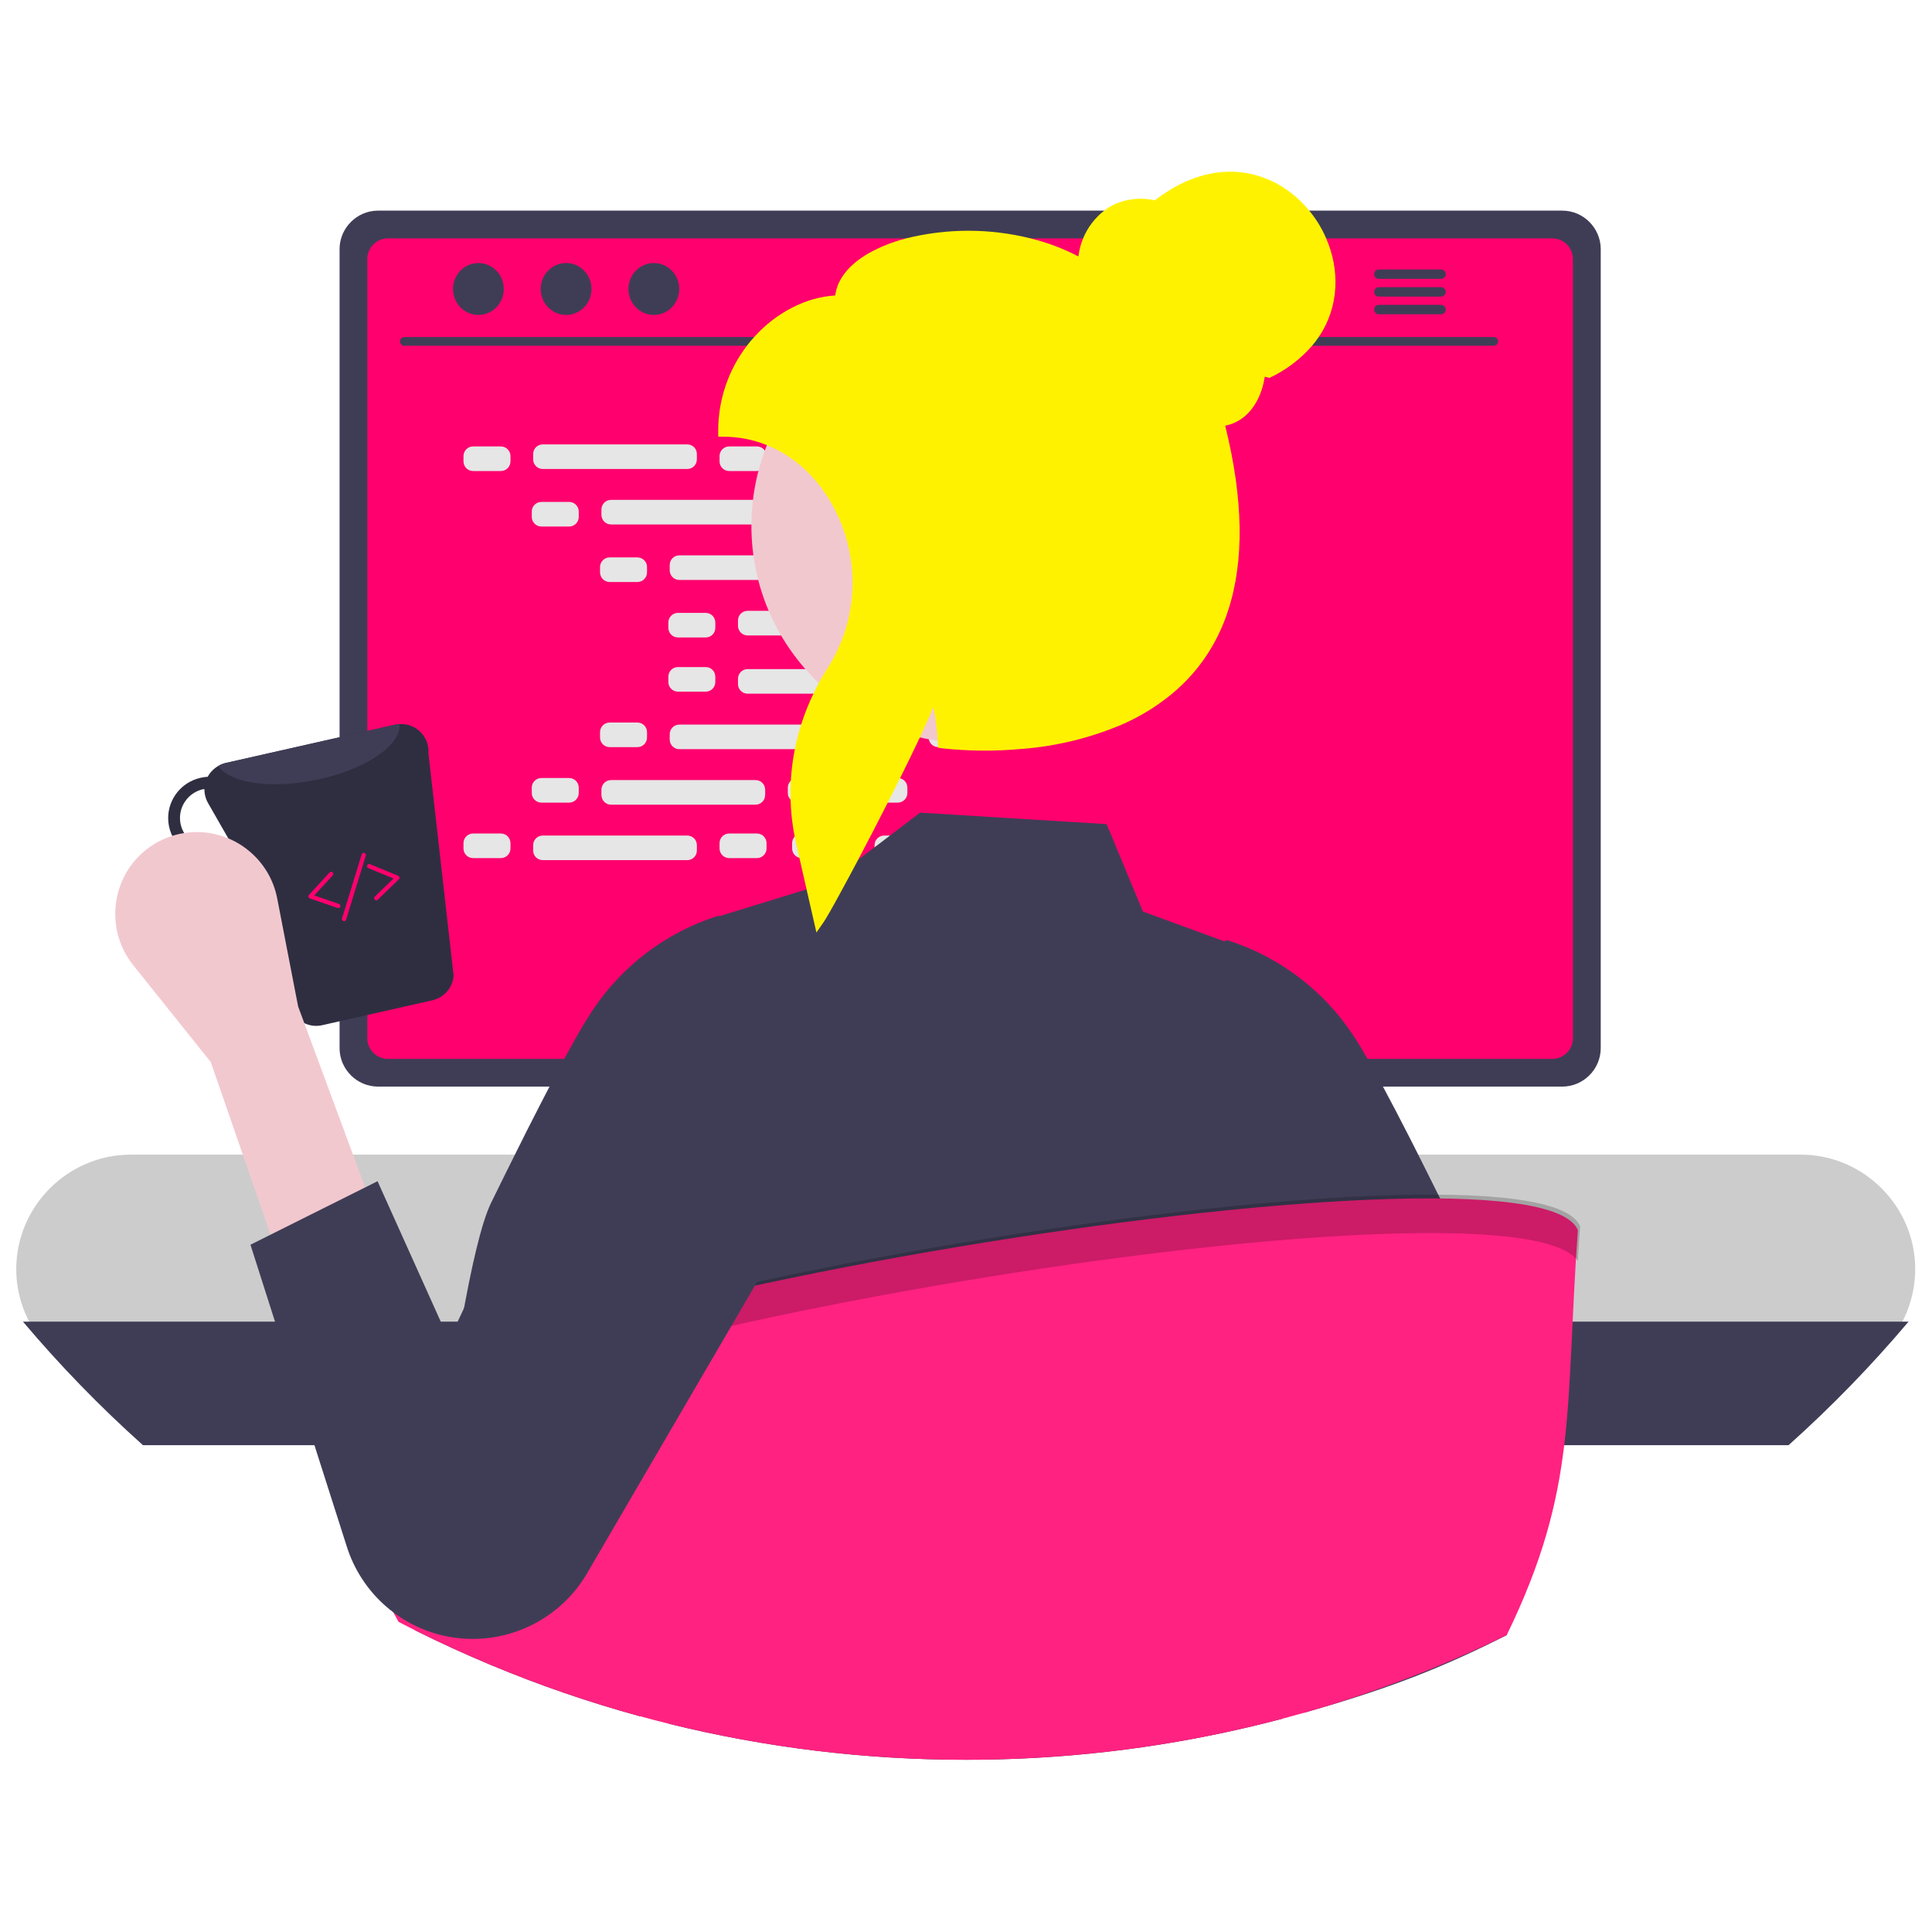 <?xml version="1.0" encoding="UTF-8"?>
<svg xmlns="http://www.w3.org/2000/svg" xmlns:xlink="http://www.w3.org/1999/xlink" width="400px" height="400px" viewBox="0 0 400 400" version="1.1">
<g id="surface1">
<path style=" stroke:none;fill-rule:nonzero;fill:rgb(80%,80%,80%);fill-opacity:1;" d="M 372.828 239.055 L 27.062 239.055 C 14.062 239.055 3.363 249.75 3.363 262.754 C 3.363 275.754 14.062 286.449 27.062 286.449 L 372.828 286.449 C 379.633 286.453 386.117 283.516 390.605 278.402 C 391.609 277.258 392.504 276.02 393.273 274.707 C 393.871 273.699 394.387 272.648 394.82 271.562 C 395.945 268.758 396.523 265.762 396.523 262.738 C 396.523 249.746 385.836 239.055 372.84 239.055 C 372.836 239.055 372.832 239.055 372.828 239.055 Z M 372.828 239.055 "/>
<path style=" stroke:none;fill-rule:nonzero;fill:rgb(24.706%,23.922%,33.725%);fill-opacity:1;" d="M 395.148 273.629 C 387.469 282.727 379.168 291.273 370.301 299.211 L 29.598 299.211 C 20.73 291.273 12.426 282.727 4.75 273.629 Z M 395.148 273.629 "/>
<path style=" stroke:none;fill-rule:nonzero;fill:rgb(18.431%,18.039%,25.49%);fill-opacity:1;" d="M 228.473 185.031 L 171.109 185.031 C 170.797 185.027 170.492 185.074 170.199 185.172 C 168.922 185.566 168.047 186.754 168.051 188.09 L 168.051 278.711 L 231.539 278.711 L 231.539 188.09 C 231.535 186.41 230.156 185.031 228.477 185.031 C 228.477 185.031 228.473 185.031 228.473 185.031 Z M 206.762 229.742 C 206.762 231.211 206.277 232.641 205.383 233.805 C 204.105 235.5 202.102 236.496 199.98 236.496 C 196.27 236.496 193.219 233.449 193.207 229.742 L 193.207 219.227 C 193.242 215.531 196.289 212.512 199.984 212.512 C 203.68 212.512 206.727 215.531 206.762 219.227 Z M 206.762 229.742 "/>
<path style=" stroke:none;fill-rule:nonzero;fill:rgb(24.706%,23.922%,33.725%);fill-opacity:1;" d="M 167.855 275.812 L 167.855 284.551 C 167.855 285.488 168.625 286.262 169.562 286.266 L 230.027 286.266 C 230.965 286.258 231.73 285.488 231.734 284.551 L 231.734 275.812 Z M 167.855 275.812 "/>
<path style=" stroke:none;fill-rule:nonzero;fill:rgb(24.706%,23.922%,33.725%);fill-opacity:1;" d="M 323.461 43.609 L 78.258 43.609 C 73.902 43.613 70.316 47.195 70.305 51.555 L 70.305 217.016 C 70.309 221.379 73.898 224.965 78.258 224.969 L 323.461 224.969 C 327.82 224.965 331.41 221.379 331.414 217.016 L 331.414 51.555 C 331.402 47.195 327.816 43.613 323.461 43.609 Z M 323.461 43.609 "/>
<path style=" stroke:none;fill-rule:nonzero;fill:rgb(100%,0%,43.137%);fill-opacity:1;" d="M 321.41 49.352 L 80.301 49.352 C 77.965 49.359 76.051 51.277 76.047 53.613 L 76.047 214.977 C 76.051 217.305 77.969 219.223 80.301 219.227 L 321.41 219.227 C 323.738 219.223 325.656 217.305 325.66 214.977 L 325.66 53.613 C 325.66 51.277 323.742 49.359 321.41 49.352 Z M 321.41 49.352 "/>
<path style=" stroke:none;fill-rule:nonzero;fill:rgb(18.431%,18.039%,25.49%);fill-opacity:1;" d="M 277.035 286.125 L 274.809 275.547 C 274.621 274.672 274 273.949 273.164 273.629 C 272.867 273.512 272.547 273.453 272.227 273.453 L 133.227 273.453 C 132.906 273.453 132.59 273.512 132.289 273.629 C 131.453 273.949 130.836 274.672 130.648 275.547 L 128.422 286.125 C 128.383 286.301 128.363 286.484 128.363 286.664 C 128.363 288.113 129.555 289.305 131 289.305 L 274.445 289.305 C 275.242 289.309 276 288.945 276.496 288.324 C 276.996 287.711 277.195 286.902 277.035 286.125 Z M 277.035 286.125 "/>
<path style=" stroke:none;fill-rule:evenodd;fill:rgb(24.706%,23.922%,33.725%);fill-opacity:1;" d="M 138.664 275.695 C 138.664 275.508 138.512 275.359 138.328 275.359 L 134.586 275.359 C 134.398 275.359 134.246 275.508 134.246 275.695 L 134.246 277.672 C 134.246 277.859 134.398 278.008 134.586 278.008 L 138.328 278.008 C 138.512 278.008 138.664 277.859 138.664 277.672 Z M 138.664 275.695 "/>
<path style=" stroke:none;fill-rule:evenodd;fill:rgb(24.706%,23.922%,33.725%);fill-opacity:1;" d="M 147.5 275.695 C 147.5 275.508 147.348 275.359 147.164 275.359 L 143.422 275.359 C 143.234 275.359 143.082 275.508 143.082 275.695 L 143.082 277.672 C 143.082 277.859 143.234 278.008 143.422 278.008 L 147.164 278.008 C 147.348 278.008 147.5 277.859 147.5 277.672 Z M 147.5 275.695 "/>
<path style=" stroke:none;fill-rule:evenodd;fill:rgb(24.706%,23.922%,33.725%);fill-opacity:1;" d="M 156.336 275.695 C 156.336 275.508 156.184 275.359 156 275.359 L 152.258 275.359 C 152.07 275.359 151.918 275.508 151.918 275.695 L 151.918 277.672 C 151.918 277.859 152.07 278.008 152.258 278.008 L 156 278.008 C 156.184 278.008 156.336 277.859 156.336 277.672 Z M 156.336 275.695 "/>
<path style=" stroke:none;fill-rule:evenodd;fill:rgb(24.706%,23.922%,33.725%);fill-opacity:1;" d="M 165.172 275.695 C 165.172 275.508 165.023 275.359 164.836 275.359 L 161.094 275.359 C 160.906 275.359 160.754 275.508 160.754 275.695 L 160.754 277.672 C 160.754 277.859 160.906 278.008 161.094 278.008 L 164.836 278.008 C 165.023 278.008 165.172 277.859 165.172 277.672 Z M 165.172 275.695 "/>
<path style=" stroke:none;fill-rule:evenodd;fill:rgb(24.706%,23.922%,33.725%);fill-opacity:1;" d="M 174.008 275.695 C 174.008 275.508 173.859 275.359 173.672 275.359 L 169.93 275.359 C 169.742 275.359 169.59 275.508 169.59 275.695 L 169.59 277.672 C 169.59 277.859 169.742 278.008 169.93 278.008 L 173.672 278.008 C 173.859 278.008 174.008 277.859 174.008 277.672 Z M 174.008 275.695 "/>
<path style=" stroke:none;fill-rule:evenodd;fill:rgb(24.706%,23.922%,33.725%);fill-opacity:1;" d="M 182.844 275.695 C 182.844 275.508 182.691 275.359 182.508 275.359 L 178.766 275.359 C 178.578 275.359 178.426 275.508 178.426 275.695 L 178.426 277.672 C 178.426 277.859 178.578 278.008 178.766 278.008 L 182.508 278.008 C 182.691 278.008 182.844 277.859 182.844 277.672 Z M 182.844 275.695 "/>
<path style=" stroke:none;fill-rule:evenodd;fill:rgb(24.706%,23.922%,33.725%);fill-opacity:1;" d="M 191.68 275.695 C 191.68 275.508 191.531 275.359 191.344 275.359 L 187.602 275.359 C 187.414 275.359 187.262 275.508 187.262 275.695 L 187.262 277.672 C 187.262 277.859 187.414 278.008 187.602 278.008 L 191.344 278.008 C 191.531 278.008 191.68 277.859 191.68 277.672 Z M 191.68 275.695 "/>
<path style=" stroke:none;fill-rule:evenodd;fill:rgb(24.706%,23.922%,33.725%);fill-opacity:1;" d="M 200.52 275.695 C 200.52 275.508 200.367 275.359 200.18 275.359 L 196.438 275.359 C 196.25 275.359 196.102 275.508 196.102 275.695 L 196.102 277.672 C 196.102 277.859 196.25 278.008 196.438 278.008 L 200.18 278.008 C 200.367 278.008 200.52 277.859 200.52 277.672 Z M 200.52 275.695 "/>
<path style=" stroke:none;fill-rule:evenodd;fill:rgb(24.706%,23.922%,33.725%);fill-opacity:1;" d="M 209.352 275.695 C 209.352 275.508 209.203 275.359 209.016 275.359 L 205.273 275.359 C 205.086 275.359 204.934 275.508 204.934 275.695 L 204.934 277.672 C 204.934 277.859 205.086 278.008 205.273 278.008 L 209.016 278.008 C 209.203 278.008 209.352 277.859 209.352 277.672 Z M 209.352 275.695 "/>
<path style=" stroke:none;fill-rule:evenodd;fill:rgb(24.706%,23.922%,33.725%);fill-opacity:1;" d="M 218.191 275.695 C 218.191 275.508 218.039 275.359 217.852 275.359 L 214.109 275.359 C 213.922 275.359 213.773 275.508 213.773 275.695 L 213.773 277.672 C 213.773 277.859 213.922 278.008 214.109 278.008 L 217.852 278.008 C 218.039 278.008 218.191 277.859 218.191 277.672 Z M 218.191 275.695 "/>
<path style=" stroke:none;fill-rule:evenodd;fill:rgb(24.706%,23.922%,33.725%);fill-opacity:1;" d="M 227.023 275.695 C 227.023 275.508 226.875 275.359 226.688 275.359 L 222.945 275.359 C 222.758 275.359 222.605 275.508 222.605 275.695 L 222.605 277.672 C 222.605 277.859 222.758 278.008 222.945 278.008 L 226.688 278.008 C 226.875 278.008 227.023 277.859 227.023 277.672 Z M 227.023 275.695 "/>
<path style=" stroke:none;fill-rule:evenodd;fill:rgb(24.706%,23.922%,33.725%);fill-opacity:1;" d="M 235.863 275.695 C 235.863 275.508 235.711 275.359 235.523 275.359 L 231.781 275.359 C 231.594 275.359 231.445 275.508 231.445 275.695 L 231.445 277.672 C 231.445 277.859 231.594 278.008 231.781 278.008 L 235.523 278.008 C 235.711 278.008 235.863 277.859 235.863 277.672 Z M 235.863 275.695 "/>
<path style=" stroke:none;fill-rule:evenodd;fill:rgb(24.706%,23.922%,33.725%);fill-opacity:1;" d="M 244.699 275.695 C 244.699 275.508 244.547 275.359 244.359 275.359 L 240.617 275.359 C 240.43 275.359 240.277 275.508 240.277 275.695 L 240.277 277.672 C 240.277 277.859 240.43 278.008 240.617 278.008 L 244.359 278.008 C 244.547 278.008 244.699 277.859 244.699 277.672 Z M 244.699 275.695 "/>
<path style=" stroke:none;fill-rule:evenodd;fill:rgb(24.706%,23.922%,33.725%);fill-opacity:1;" d="M 253.535 275.695 C 253.535 275.508 253.383 275.359 253.195 275.359 L 249.453 275.359 C 249.27 275.359 249.117 275.508 249.117 275.695 L 249.117 277.672 C 249.117 277.859 249.27 278.008 249.453 278.008 L 253.195 278.008 C 253.383 278.008 253.535 277.859 253.535 277.672 Z M 253.535 275.695 "/>
<path style=" stroke:none;fill-rule:evenodd;fill:rgb(24.706%,23.922%,33.725%);fill-opacity:1;" d="M 262.371 275.695 C 262.371 275.508 262.219 275.359 262.031 275.359 L 258.289 275.359 C 258.102 275.359 257.953 275.508 257.953 275.695 L 257.953 277.672 C 257.953 277.859 258.102 278.008 258.289 278.008 L 262.031 278.008 C 262.219 278.008 262.371 277.859 262.371 277.672 Z M 262.371 275.695 "/>
<path style=" stroke:none;fill-rule:evenodd;fill:rgb(24.706%,23.922%,33.725%);fill-opacity:1;" d="M 271.207 275.695 C 271.207 275.508 271.055 275.359 270.867 275.359 L 267.125 275.359 C 266.941 275.359 266.789 275.508 266.789 275.695 L 266.789 277.672 C 266.789 277.859 266.941 278.008 267.125 278.008 L 270.867 278.008 C 271.055 278.008 271.207 277.859 271.207 277.672 Z M 271.207 275.695 "/>
<path style=" stroke:none;fill-rule:evenodd;fill:rgb(24.706%,23.922%,33.725%);fill-opacity:1;" d="M 138.559 280.113 C 138.559 279.93 138.41 279.777 138.223 279.777 L 134.48 279.777 C 134.293 279.777 134.141 279.93 134.141 280.113 L 134.141 282.09 C 134.141 282.277 134.293 282.426 134.48 282.426 L 138.223 282.426 C 138.41 282.426 138.559 282.277 138.559 282.09 Z M 138.559 280.113 "/>
<path style=" stroke:none;fill-rule:evenodd;fill:rgb(24.706%,23.922%,33.725%);fill-opacity:1;" d="M 147.395 280.113 C 147.395 279.93 147.246 279.777 147.059 279.777 L 143.316 279.777 C 143.129 279.777 142.977 279.93 142.977 280.113 L 142.977 282.09 C 142.977 282.277 143.129 282.426 143.316 282.426 L 147.059 282.426 C 147.246 282.426 147.395 282.277 147.395 282.09 Z M 147.395 280.113 "/>
<path style=" stroke:none;fill-rule:evenodd;fill:rgb(24.706%,23.922%,33.725%);fill-opacity:1;" d="M 156.234 280.113 C 156.234 279.93 156.082 279.777 155.895 279.777 L 152.152 279.777 C 151.965 279.777 151.812 279.93 151.812 280.113 L 151.812 282.09 C 151.812 282.277 151.965 282.426 152.152 282.426 L 155.895 282.426 C 156.082 282.426 156.234 282.277 156.234 282.09 Z M 156.234 280.113 "/>
<path style=" stroke:none;fill-rule:evenodd;fill:rgb(24.706%,23.922%,33.725%);fill-opacity:1;" d="M 165.07 280.113 C 165.07 279.93 164.918 279.777 164.73 279.777 L 160.988 279.777 C 160.801 279.777 160.652 279.93 160.652 280.113 L 160.652 282.09 C 160.652 282.277 160.801 282.426 160.988 282.426 L 164.73 282.426 C 164.918 282.426 165.07 282.277 165.07 282.09 Z M 165.07 280.113 "/>
<path style=" stroke:none;fill-rule:evenodd;fill:rgb(24.706%,23.922%,33.725%);fill-opacity:1;" d="M 173.906 280.113 C 173.906 279.93 173.754 279.777 173.566 279.777 L 169.824 279.777 C 169.637 279.777 169.488 279.93 169.488 280.113 L 169.488 282.09 C 169.488 282.277 169.637 282.426 169.824 282.426 L 173.566 282.426 C 173.754 282.426 173.906 282.277 173.906 282.09 Z M 173.906 280.113 "/>
<path style=" stroke:none;fill-rule:evenodd;fill:rgb(24.706%,23.922%,33.725%);fill-opacity:1;" d="M 182.742 280.113 C 182.742 279.93 182.59 279.777 182.402 279.777 L 178.66 279.777 C 178.473 279.777 178.324 279.93 178.324 280.113 L 178.324 282.09 C 178.324 282.277 178.473 282.426 178.66 282.426 L 182.402 282.426 C 182.59 282.426 182.742 282.277 182.742 282.09 Z M 182.742 280.113 "/>
<path style=" stroke:none;fill-rule:evenodd;fill:rgb(24.706%,23.922%,33.725%);fill-opacity:1;" d="M 191.578 280.113 C 191.578 279.93 191.426 279.777 191.238 279.777 L 187.496 279.777 C 187.309 279.777 187.16 279.93 187.16 280.113 L 187.16 282.09 C 187.16 282.277 187.309 282.426 187.496 282.426 L 191.238 282.426 C 191.426 282.426 191.578 282.277 191.578 282.09 Z M 191.578 280.113 "/>
<path style=" stroke:none;fill-rule:evenodd;fill:rgb(24.706%,23.922%,33.725%);fill-opacity:1;" d="M 200.414 280.113 C 200.414 279.93 200.262 279.777 200.074 279.777 L 196.332 279.777 C 196.148 279.777 195.996 279.93 195.996 280.113 L 195.996 282.09 C 195.996 282.277 196.148 282.426 196.332 282.426 L 200.074 282.426 C 200.262 282.426 200.414 282.277 200.414 282.09 Z M 200.414 280.113 "/>
<path style=" stroke:none;fill-rule:evenodd;fill:rgb(24.706%,23.922%,33.725%);fill-opacity:1;" d="M 209.25 280.113 C 209.25 279.93 209.098 279.777 208.91 279.777 L 205.168 279.777 C 204.98 279.777 204.832 279.93 204.832 280.113 L 204.832 282.09 C 204.832 282.277 204.98 282.426 205.168 282.426 L 208.91 282.426 C 209.098 282.426 209.25 282.277 209.25 282.09 Z M 209.25 280.113 "/>
<path style=" stroke:none;fill-rule:evenodd;fill:rgb(24.706%,23.922%,33.725%);fill-opacity:1;" d="M 218.086 280.113 C 218.086 279.93 217.934 279.777 217.746 279.777 L 214.004 279.777 C 213.82 279.777 213.668 279.93 213.668 280.113 L 213.668 282.09 C 213.668 282.277 213.82 282.426 214.004 282.426 L 217.746 282.426 C 217.934 282.426 218.086 282.277 218.086 282.09 Z M 218.086 280.113 "/>
<path style=" stroke:none;fill-rule:evenodd;fill:rgb(24.706%,23.922%,33.725%);fill-opacity:1;" d="M 226.922 280.113 C 226.922 279.93 226.77 279.777 226.582 279.777 L 222.84 279.777 C 222.652 279.777 222.504 279.93 222.504 280.113 L 222.504 282.09 C 222.504 282.277 222.652 282.426 222.84 282.426 L 226.582 282.426 C 226.77 282.426 226.922 282.277 226.922 282.09 Z M 226.922 280.113 "/>
<path style=" stroke:none;fill-rule:evenodd;fill:rgb(24.706%,23.922%,33.725%);fill-opacity:1;" d="M 235.758 280.113 C 235.758 279.93 235.605 279.777 235.418 279.777 L 231.676 279.777 C 231.492 279.777 231.34 279.93 231.34 280.113 L 231.34 282.09 C 231.34 282.277 231.492 282.426 231.676 282.426 L 235.418 282.426 C 235.605 282.426 235.758 282.277 235.758 282.09 Z M 235.758 280.113 "/>
<path style=" stroke:none;fill-rule:evenodd;fill:rgb(24.706%,23.922%,33.725%);fill-opacity:1;" d="M 244.594 280.113 C 244.594 279.93 244.441 279.777 244.254 279.777 L 240.512 279.777 C 240.324 279.777 240.176 279.93 240.176 280.113 L 240.176 282.09 C 240.176 282.277 240.324 282.426 240.512 282.426 L 244.254 282.426 C 244.441 282.426 244.594 282.277 244.594 282.09 Z M 244.594 280.113 "/>
<path style=" stroke:none;fill-rule:evenodd;fill:rgb(24.706%,23.922%,33.725%);fill-opacity:1;" d="M 253.43 280.113 C 253.43 279.93 253.277 279.777 253.094 279.777 L 249.348 279.777 C 249.164 279.777 249.012 279.93 249.012 280.113 L 249.012 282.09 C 249.012 282.277 249.164 282.426 249.348 282.426 L 253.094 282.426 C 253.277 282.426 253.43 282.277 253.43 282.09 Z M 253.43 280.113 "/>
<path style=" stroke:none;fill-rule:evenodd;fill:rgb(24.706%,23.922%,33.725%);fill-opacity:1;" d="M 262.266 280.113 C 262.266 279.93 262.113 279.777 261.926 279.777 L 258.184 279.777 C 258 279.777 257.848 279.93 257.848 280.113 L 257.848 282.09 C 257.848 282.277 258 282.426 258.184 282.426 L 261.926 282.426 C 262.113 282.426 262.266 282.277 262.266 282.09 Z M 262.266 280.113 "/>
<path style=" stroke:none;fill-rule:evenodd;fill:rgb(24.706%,23.922%,33.725%);fill-opacity:1;" d="M 271.102 280.113 C 271.102 279.93 270.949 279.777 270.766 279.777 L 267.02 279.777 C 266.836 279.777 266.684 279.93 266.684 280.113 L 266.684 282.09 C 266.684 282.277 266.836 282.426 267.02 282.426 L 270.766 282.426 C 270.949 282.426 271.102 282.277 271.102 282.09 Z M 271.102 280.113 "/>
<path style=" stroke:none;fill-rule:evenodd;fill:rgb(24.706%,23.922%,33.725%);fill-opacity:1;" d="M 211.898 285.414 C 211.898 285.227 211.75 285.078 211.562 285.078 L 176.895 285.078 C 176.707 285.078 176.555 285.227 176.555 285.414 L 176.555 287.391 C 176.555 287.578 176.707 287.727 176.895 287.727 L 211.562 287.727 C 211.75 287.727 211.898 287.578 211.898 287.391 Z M 211.898 285.414 "/>
<path style=" stroke:none;fill-rule:nonzero;fill:rgb(24.706%,23.922%,33.725%);fill-opacity:1;" d="M 309.293 71.582 L 83.688 71.582 C 83.203 71.57 82.809 71.168 82.809 70.684 C 82.809 70.199 83.203 69.797 83.688 69.785 L 309.293 69.785 C 309.777 69.797 310.172 70.199 310.172 70.684 C 310.172 71.168 309.777 71.57 309.293 71.582 Z M 309.293 71.582 "/>
<path style=" stroke:none;fill-rule:evenodd;fill:rgb(24.706%,23.922%,33.725%);fill-opacity:1;" d="M 104.305 59.832 C 104.305 56.863 101.949 54.457 99.047 54.457 C 96.141 54.457 93.789 56.863 93.789 59.832 C 93.789 62.801 96.141 65.207 99.047 65.207 C 101.949 65.207 104.305 62.801 104.305 59.832 Z M 104.305 59.832 "/>
<path style=" stroke:none;fill-rule:evenodd;fill:rgb(24.706%,23.922%,33.725%);fill-opacity:1;" d="M 122.465 59.832 C 122.465 56.863 120.113 54.457 117.207 54.457 C 114.305 54.457 111.949 56.863 111.949 59.832 C 111.949 62.801 114.305 65.207 117.207 65.207 C 120.113 65.207 122.465 62.801 122.465 59.832 Z M 122.465 59.832 "/>
<path style=" stroke:none;fill-rule:evenodd;fill:rgb(24.706%,23.922%,33.725%);fill-opacity:1;" d="M 140.629 59.832 C 140.629 56.863 138.277 54.457 135.371 54.457 C 132.469 54.457 130.113 56.863 130.113 59.832 C 130.113 62.801 132.469 65.207 135.371 65.207 C 138.277 65.207 140.629 62.801 140.629 59.832 Z M 140.629 59.832 "/>
<path style=" stroke:none;fill-rule:nonzero;fill:rgb(24.706%,23.922%,33.725%);fill-opacity:1;" d="M 298.355 55.785 L 285.457 55.785 C 284.93 55.797 284.5 56.234 284.5 56.762 C 284.5 57.289 284.93 57.727 285.457 57.738 L 298.355 57.738 C 298.887 57.73 299.32 57.293 299.32 56.762 C 299.32 56.23 298.887 55.793 298.355 55.785 Z M 298.355 55.785 "/>
<path style=" stroke:none;fill-rule:nonzero;fill:rgb(24.706%,23.922%,33.725%);fill-opacity:1;" d="M 298.355 59.453 L 285.457 59.453 C 284.93 59.465 284.5 59.902 284.5 60.43 C 284.5 60.957 284.93 61.395 285.457 61.406 L 298.355 61.406 C 298.887 61.398 299.32 60.961 299.32 60.43 C 299.32 59.898 298.887 59.457 298.355 59.453 Z M 298.355 59.453 "/>
<path style=" stroke:none;fill-rule:nonzero;fill:rgb(24.706%,23.922%,33.725%);fill-opacity:1;" d="M 298.355 63.117 L 285.457 63.117 C 284.93 63.133 284.5 63.57 284.5 64.094 C 284.5 64.621 284.93 65.059 285.457 65.07 L 298.355 65.07 C 298.887 65.066 299.32 64.625 299.32 64.094 C 299.32 63.566 298.887 63.125 298.355 63.117 Z M 298.355 63.117 "/>
<path style=" stroke:none;fill-rule:evenodd;fill:rgb(90.196%,90.196%,90.196%);fill-opacity:1;" d="M 105.688 94.426 C 105.688 93.324 104.793 92.43 103.695 92.43 L 97.953 92.43 C 96.855 92.43 95.961 93.324 95.961 94.426 L 95.961 95.527 C 95.961 96.629 96.855 97.52 97.953 97.52 L 103.695 97.52 C 104.793 97.52 105.688 96.629 105.688 95.527 Z M 105.688 94.426 "/>
<path style=" stroke:none;fill-rule:evenodd;fill:rgb(90.196%,90.196%,90.196%);fill-opacity:1;" d="M 158.703 94.426 C 158.703 93.324 157.809 92.43 156.711 92.43 L 150.969 92.43 C 149.871 92.43 148.977 93.324 148.977 94.426 L 148.977 95.527 C 148.977 96.629 149.871 97.52 150.969 97.52 L 156.711 97.52 C 157.809 97.52 158.703 96.629 158.703 95.527 Z M 158.703 94.426 "/>
<path style=" stroke:none;fill-rule:evenodd;fill:rgb(90.196%,90.196%,90.196%);fill-opacity:1;" d="M 173.723 94.426 C 173.723 93.324 172.832 92.43 171.73 92.43 L 165.992 92.43 C 164.891 92.43 164 93.324 164 94.426 L 164 95.527 C 164 96.629 164.891 97.52 165.992 97.52 L 171.73 97.52 C 172.832 97.52 173.723 96.629 173.723 95.527 Z M 173.723 94.426 "/>
<path style=" stroke:none;fill-rule:evenodd;fill:rgb(90.196%,90.196%,90.196%);fill-opacity:1;" d="M 144.281 94 C 144.281 92.898 143.391 92.008 142.289 92.008 L 112.375 92.008 C 111.273 92.008 110.383 92.898 110.383 94 L 110.383 95.105 C 110.383 96.203 111.273 97.098 112.375 97.098 L 142.289 97.098 C 143.391 97.098 144.281 96.203 144.281 95.105 Z M 144.281 94 "/>
<path style=" stroke:none;fill-rule:evenodd;fill:rgb(90.196%,90.196%,90.196%);fill-opacity:1;" d="M 214.969 94 C 214.969 92.898 214.078 92.008 212.977 92.008 L 183.062 92.008 C 181.965 92.008 181.07 92.898 181.07 94 L 181.07 95.105 C 181.07 96.203 181.965 97.098 183.062 97.098 L 212.977 97.098 C 214.078 97.098 214.969 96.203 214.969 95.105 Z M 214.969 94 "/>
<path style=" stroke:none;fill-rule:evenodd;fill:rgb(90.196%,90.196%,90.196%);fill-opacity:1;" d="M 119.824 105.91 C 119.824 104.812 118.93 103.918 117.832 103.918 L 112.09 103.918 C 110.992 103.918 110.098 104.812 110.098 105.91 L 110.098 107.016 C 110.098 108.113 110.992 109.008 112.09 109.008 L 117.832 109.008 C 118.93 109.008 119.824 108.113 119.824 107.016 Z M 119.824 105.91 "/>
<path style=" stroke:none;fill-rule:evenodd;fill:rgb(90.196%,90.196%,90.196%);fill-opacity:1;" d="M 172.84 105.91 C 172.84 104.812 171.949 103.918 170.848 103.918 L 165.109 103.918 C 164.008 103.918 163.113 104.812 163.113 105.91 L 163.113 107.016 C 163.113 108.113 164.008 109.008 165.109 109.008 L 170.848 109.008 C 171.949 109.008 172.84 108.113 172.84 107.016 Z M 172.84 105.91 "/>
<path style=" stroke:none;fill-rule:evenodd;fill:rgb(90.196%,90.196%,90.196%);fill-opacity:1;" d="M 187.863 105.91 C 187.863 104.812 186.969 103.918 185.871 103.918 L 180.129 103.918 C 179.031 103.918 178.137 104.812 178.137 105.91 L 178.137 107.016 C 178.137 108.113 179.031 109.008 180.129 109.008 L 185.871 109.008 C 186.969 109.008 187.863 108.113 187.863 107.016 Z M 187.863 105.91 "/>
<path style=" stroke:none;fill-rule:evenodd;fill:rgb(90.196%,90.196%,90.196%);fill-opacity:1;" d="M 158.418 105.488 C 158.418 104.387 157.527 103.492 156.426 103.492 L 126.512 103.492 C 125.41 103.492 124.52 104.387 124.52 105.488 L 124.52 106.59 C 124.52 107.691 125.41 108.582 126.512 108.582 L 156.426 108.582 C 157.527 108.582 158.418 107.691 158.418 106.59 Z M 158.418 105.488 "/>
<path style=" stroke:none;fill-rule:evenodd;fill:rgb(90.196%,90.196%,90.196%);fill-opacity:1;" d="M 229.109 105.488 C 229.109 104.387 228.215 103.492 227.113 103.492 L 197.199 103.492 C 196.102 103.492 195.207 104.387 195.207 105.488 L 195.207 106.59 C 195.207 107.691 196.102 108.582 197.199 108.582 L 227.113 108.582 C 228.215 108.582 229.109 107.691 229.109 106.59 Z M 229.109 105.488 "/>
<path style=" stroke:none;fill-rule:evenodd;fill:rgb(90.196%,90.196%,90.196%);fill-opacity:1;" d="M 133.961 117.398 C 133.961 116.297 133.07 115.406 131.969 115.406 L 126.23 115.406 C 125.129 115.406 124.234 116.297 124.234 117.398 L 124.234 118.504 C 124.234 119.602 125.129 120.496 126.23 120.496 L 131.969 120.496 C 133.07 120.496 133.961 119.602 133.961 118.504 Z M 133.961 117.398 "/>
<path style=" stroke:none;fill-rule:evenodd;fill:rgb(90.196%,90.196%,90.196%);fill-opacity:1;" d="M 186.977 117.398 C 186.977 116.297 186.086 115.406 184.984 115.406 L 179.246 115.406 C 178.145 115.406 177.254 116.297 177.254 117.398 L 177.254 118.504 C 177.254 119.602 178.145 120.496 179.246 120.496 L 184.984 120.496 C 186.086 120.496 186.977 119.602 186.977 118.504 Z M 186.977 117.398 "/>
<path style=" stroke:none;fill-rule:evenodd;fill:rgb(90.196%,90.196%,90.196%);fill-opacity:1;" d="M 202 117.398 C 202 116.297 201.105 115.406 200.008 115.406 L 194.266 115.406 C 193.168 115.406 192.273 116.297 192.273 117.398 L 192.273 118.504 C 192.273 119.602 193.168 120.496 194.266 120.496 L 200.008 120.496 C 201.105 120.496 202 119.602 202 118.504 Z M 202 117.398 "/>
<path style=" stroke:none;fill-rule:evenodd;fill:rgb(90.196%,90.196%,90.196%);fill-opacity:1;" d="M 172.559 116.973 C 172.559 115.875 171.664 114.98 170.566 114.98 L 140.648 114.98 C 139.551 114.98 138.656 115.875 138.656 116.973 L 138.656 118.078 C 138.656 119.176 139.551 120.07 140.648 120.07 L 170.566 120.07 C 171.664 120.07 172.559 119.176 172.559 118.078 Z M 172.559 116.973 "/>
<path style=" stroke:none;fill-rule:evenodd;fill:rgb(90.196%,90.196%,90.196%);fill-opacity:1;" d="M 243.246 116.973 C 243.246 115.875 242.352 114.98 241.254 114.98 L 211.34 114.98 C 210.238 114.98 209.348 115.875 209.348 116.973 L 209.348 118.078 C 209.348 119.176 210.238 120.07 211.34 120.07 L 241.254 120.07 C 242.352 120.07 243.246 119.176 243.246 118.078 Z M 243.246 116.973 "/>
<path style=" stroke:none;fill-rule:evenodd;fill:rgb(90.196%,90.196%,90.196%);fill-opacity:1;" d="M 148.098 128.883 C 148.098 127.785 147.207 126.891 146.105 126.891 L 140.367 126.891 C 139.266 126.891 138.375 127.785 138.375 128.883 L 138.375 129.988 C 138.375 131.09 139.266 131.98 140.367 131.98 L 146.105 131.98 C 147.207 131.98 148.098 131.09 148.098 129.988 Z M 148.098 128.883 "/>
<path style=" stroke:none;fill-rule:evenodd;fill:rgb(90.196%,90.196%,90.196%);fill-opacity:1;" d="M 201.117 128.883 C 201.117 127.785 200.223 126.891 199.125 126.891 L 193.383 126.891 C 192.285 126.891 191.391 127.785 191.391 128.883 L 191.391 129.988 C 191.391 131.09 192.285 131.98 193.383 131.98 L 199.125 131.98 C 200.223 131.98 201.117 131.09 201.117 129.988 Z M 201.117 128.883 "/>
<path style=" stroke:none;fill-rule:evenodd;fill:rgb(90.196%,90.196%,90.196%);fill-opacity:1;" d="M 216.137 128.883 C 216.137 127.785 215.242 126.891 214.145 126.891 L 208.402 126.891 C 207.305 126.891 206.41 127.785 206.41 128.883 L 206.41 129.988 C 206.41 131.09 207.305 131.98 208.402 131.98 L 214.145 131.98 C 215.242 131.98 216.137 131.09 216.137 129.988 Z M 216.137 128.883 "/>
<path style=" stroke:none;fill-rule:evenodd;fill:rgb(90.196%,90.196%,90.196%);fill-opacity:1;" d="M 186.695 128.461 C 186.695 127.359 185.801 126.469 184.703 126.469 L 154.789 126.469 C 153.688 126.469 152.793 127.359 152.793 128.461 L 152.793 129.566 C 152.793 130.664 153.688 131.559 154.789 131.559 L 184.703 131.559 C 185.801 131.559 186.695 130.664 186.695 129.566 Z M 186.695 128.461 "/>
<path style=" stroke:none;fill-rule:evenodd;fill:rgb(90.196%,90.196%,90.196%);fill-opacity:1;" d="M 158.703 174.562 C 158.703 173.461 157.809 172.57 156.711 172.57 L 150.969 172.57 C 149.871 172.57 148.977 173.461 148.977 174.562 L 148.977 175.668 C 148.977 176.766 149.871 177.66 150.969 177.66 L 156.711 177.66 C 157.809 177.66 158.703 176.766 158.703 175.668 Z M 158.703 174.562 "/>
<path style=" stroke:none;fill-rule:evenodd;fill:rgb(90.196%,90.196%,90.196%);fill-opacity:1;" d="M 173.723 174.562 C 173.723 173.461 172.832 172.57 171.73 172.57 L 165.992 172.57 C 164.891 172.57 164 173.461 164 174.562 L 164 175.668 C 164 176.766 164.891 177.66 165.992 177.66 L 171.73 177.66 C 172.832 177.66 173.723 176.766 173.723 175.668 Z M 173.723 174.562 "/>
<path style=" stroke:none;fill-rule:evenodd;fill:rgb(90.196%,90.196%,90.196%);fill-opacity:1;" d="M 214.969 174.984 C 214.969 173.887 214.078 172.992 212.977 172.992 L 183.062 172.992 C 181.965 172.992 181.07 173.887 181.07 174.984 L 181.07 176.09 C 181.07 177.191 181.965 178.082 183.062 178.082 L 212.977 178.082 C 214.078 178.082 214.969 177.191 214.969 176.09 Z M 214.969 174.984 "/>
<path style=" stroke:none;fill-rule:evenodd;fill:rgb(90.196%,90.196%,90.196%);fill-opacity:1;" d="M 105.688 174.562 C 105.688 173.461 104.793 172.57 103.695 172.57 L 97.953 172.57 C 96.855 172.57 95.961 173.461 95.961 174.562 L 95.961 175.668 C 95.961 176.766 96.855 177.66 97.953 177.66 L 103.695 177.66 C 104.793 177.66 105.688 176.766 105.688 175.668 Z M 105.688 174.562 "/>
<path style=" stroke:none;fill-rule:evenodd;fill:rgb(90.196%,90.196%,90.196%);fill-opacity:1;" d="M 144.281 174.984 C 144.281 173.887 143.391 172.992 142.289 172.992 L 112.375 172.992 C 111.273 172.992 110.383 173.887 110.383 174.984 L 110.383 176.09 C 110.383 177.191 111.273 178.082 112.375 178.082 L 142.289 178.082 C 143.391 178.082 144.281 177.191 144.281 176.09 Z M 144.281 174.984 "/>
<path style=" stroke:none;fill-rule:evenodd;fill:rgb(90.196%,90.196%,90.196%);fill-opacity:1;" d="M 119.824 163.074 C 119.824 161.977 118.93 161.082 117.832 161.082 L 112.09 161.082 C 110.992 161.082 110.098 161.977 110.098 163.074 L 110.098 164.18 C 110.098 165.277 110.992 166.172 112.09 166.172 L 117.832 166.172 C 118.93 166.172 119.824 165.277 119.824 164.18 Z M 119.824 163.074 "/>
<path style=" stroke:none;fill-rule:evenodd;fill:rgb(90.196%,90.196%,90.196%);fill-opacity:1;" d="M 172.84 163.074 C 172.84 161.977 171.949 161.082 170.848 161.082 L 165.109 161.082 C 164.008 161.082 163.113 161.977 163.113 163.074 L 163.113 164.18 C 163.113 165.277 164.008 166.172 165.109 166.172 L 170.848 166.172 C 171.949 166.172 172.84 165.277 172.84 164.18 Z M 172.84 163.074 "/>
<path style=" stroke:none;fill-rule:evenodd;fill:rgb(90.196%,90.196%,90.196%);fill-opacity:1;" d="M 187.863 163.074 C 187.863 161.977 186.969 161.082 185.871 161.082 L 180.129 161.082 C 179.031 161.082 178.137 161.977 178.137 163.074 L 178.137 164.18 C 178.137 165.277 179.031 166.172 180.129 166.172 L 185.871 166.172 C 186.969 166.172 187.863 165.277 187.863 164.18 Z M 187.863 163.074 "/>
<path style=" stroke:none;fill-rule:evenodd;fill:rgb(90.196%,90.196%,90.196%);fill-opacity:1;" d="M 158.418 163.5 C 158.418 162.398 157.527 161.508 156.426 161.508 L 126.512 161.508 C 125.41 161.508 124.52 162.398 124.52 163.5 L 124.52 164.602 C 124.52 165.703 125.41 166.598 126.512 166.598 L 156.426 166.598 C 157.527 166.598 158.418 165.703 158.418 164.602 Z M 158.418 163.5 "/>
<path style=" stroke:none;fill-rule:evenodd;fill:rgb(90.196%,90.196%,90.196%);fill-opacity:1;" d="M 133.961 151.586 C 133.961 150.488 133.07 149.594 131.969 149.594 L 126.23 149.594 C 125.129 149.594 124.234 150.488 124.234 151.586 L 124.234 152.691 C 124.234 153.793 125.129 154.684 126.23 154.684 L 131.969 154.684 C 133.07 154.684 133.961 153.793 133.961 152.691 Z M 133.961 151.586 "/>
<path style=" stroke:none;fill-rule:evenodd;fill:rgb(90.196%,90.196%,90.196%);fill-opacity:1;" d="M 186.977 151.586 C 186.977 150.488 186.086 149.594 184.984 149.594 L 179.246 149.594 C 178.145 149.594 177.254 150.488 177.254 151.586 L 177.254 152.691 C 177.254 153.793 178.145 154.684 179.246 154.684 L 184.984 154.684 C 186.086 154.684 186.977 153.793 186.977 152.691 Z M 186.977 151.586 "/>
<path style=" stroke:none;fill-rule:evenodd;fill:rgb(90.196%,90.196%,90.196%);fill-opacity:1;" d="M 202 151.586 C 202 150.488 201.105 149.594 200.008 149.594 L 194.266 149.594 C 193.168 149.594 192.273 150.488 192.273 151.586 L 192.273 152.691 C 192.273 153.793 193.168 154.684 194.266 154.684 L 200.008 154.684 C 201.105 154.684 202 153.793 202 152.691 Z M 202 151.586 "/>
<path style=" stroke:none;fill-rule:evenodd;fill:rgb(90.196%,90.196%,90.196%);fill-opacity:1;" d="M 172.559 152.012 C 172.559 150.914 171.664 150.02 170.566 150.02 L 140.648 150.02 C 139.551 150.02 138.656 150.914 138.656 152.012 L 138.656 153.117 C 138.656 154.215 139.551 155.109 140.648 155.109 L 170.566 155.109 C 171.664 155.109 172.559 154.215 172.559 153.117 Z M 172.559 152.012 "/>
<path style=" stroke:none;fill-rule:evenodd;fill:rgb(90.196%,90.196%,90.196%);fill-opacity:1;" d="M 148.098 140.102 C 148.098 139 147.207 138.109 146.105 138.109 L 140.367 138.109 C 139.266 138.109 138.375 139 138.375 140.102 L 138.375 141.207 C 138.375 142.305 139.266 143.199 140.367 143.199 L 146.105 143.199 C 147.207 143.199 148.098 142.305 148.098 141.207 Z M 148.098 140.102 "/>
<path style=" stroke:none;fill-rule:evenodd;fill:rgb(90.196%,90.196%,90.196%);fill-opacity:1;" d="M 201.117 140.102 C 201.117 139 200.223 138.109 199.125 138.109 L 193.383 138.109 C 192.285 138.109 191.391 139 191.391 140.102 L 191.391 141.207 C 191.391 142.305 192.285 143.199 193.383 143.199 L 199.125 143.199 C 200.223 143.199 201.117 142.305 201.117 141.207 Z M 201.117 140.102 "/>
<path style=" stroke:none;fill-rule:evenodd;fill:rgb(90.196%,90.196%,90.196%);fill-opacity:1;" d="M 216.137 140.102 C 216.137 139 215.242 138.109 214.145 138.109 L 208.402 138.109 C 207.305 138.109 206.41 139 206.41 140.102 L 206.41 141.207 C 206.41 142.305 207.305 143.199 208.402 143.199 L 214.145 143.199 C 215.242 143.199 216.137 142.305 216.137 141.207 Z M 216.137 140.102 "/>
<path style=" stroke:none;fill-rule:evenodd;fill:rgb(90.196%,90.196%,90.196%);fill-opacity:1;" d="M 186.695 140.523 C 186.695 139.426 185.801 138.531 184.703 138.531 L 154.789 138.531 C 153.688 138.531 152.793 139.426 152.793 140.523 L 152.793 141.629 C 152.793 142.73 153.688 143.621 154.789 143.621 L 184.703 143.621 C 185.801 143.621 186.695 142.73 186.695 141.629 Z M 186.695 140.523 "/>
<path style=" stroke:none;fill-rule:nonzero;fill:rgb(24.706%,23.922%,33.725%);fill-opacity:1;" d="M 312 338.516 C 311.461 338.789 310.914 339.062 310.375 339.328 C 296.414 346.309 285.246 350.273 269.965 354.621 C 268.676 340.219 267.43 314.902 266.219 299.211 C 265.902 295.137 265.586 291.719 265.273 289.305 C 265.195 288.023 264.934 286.758 264.496 285.551 L 264.551 289.305 L 264.684 299.211 L 265.453 355.859 C 246.449 360.887 226.926 363.699 207.273 364.246 C 206.25 364.27 205.242 364.289 204.27 364.305 C 203.926 364.316 203.59 364.324 203.254 364.324 C 202.148 364.332 201.055 364.34 199.949 364.34 C 179.242 364.355 158.609 361.855 138.504 356.895 C 138.938 342.641 139.371 317.609 139.785 299.211 C 139.871 295.613 139.953 292.266 140.039 289.305 C 140.207 282.98 140.387 278.418 140.555 276.891 C 140.406 277.16 140.289 277.449 140.207 277.75 C 139.391 281.559 138.832 285.418 138.539 289.305 C 138.23 292.266 137.922 295.613 137.609 299.211 C 135.969 318.324 134.254 344.309 132.484 355.328 C 121.969 352.457 111.645 348.906 101.586 344.699 C 96.285 342.488 91.078 340.105 85.965 337.551 C 86.938 331.188 87.953 324.059 88.996 316.664 C 89.809 310.926 90.648 305.035 91.504 299.211 C 92.828 290.215 94.191 281.398 95.57 273.629 C 97.582 262.285 99.652 253.168 101.699 248.977 C 103.645 245 105.59 241.078 107.473 237.324 C 108.125 236.008 108.777 234.707 109.414 233.445 C 109.566 233.145 109.715 232.852 109.867 232.559 C 111.219 229.902 112.523 227.355 113.77 224.969 C 114.84 222.93 115.855 221.004 116.82 219.227 C 119.152 214.914 121.133 211.477 122.598 209.305 C 128.73 200.004 137.863 193.078 148.469 189.68 L 148.734 189.609 L 148.922 189.688 L 166.992 184.137 L 171.41 182.777 L 177.664 178.016 L 181.066 175.426 L 184.258 172.996 L 190.496 168.25 L 229.117 170.629 L 236.637 188.734 L 253.48 194.891 L 253.77 194.758 L 254.027 194.652 L 254.293 194.723 C 264.898 198.125 274.031 205.051 280.164 214.348 C 280.992 215.594 282 217.238 283.141 219.227 C 284.113 220.914 285.172 222.84 286.324 224.969 C 287.957 228 289.742 231.422 291.633 235.121 C 292.047 235.938 292.473 236.766 292.895 237.605 C 293.684 239.16 294.48 240.75 295.289 242.367 C 297.172 246.125 299.117 250.047 301.062 254.031 C 302.75 257.488 304.453 264.59 306.133 273.629 C 307.52 281.141 308.898 289.996 310.234 299.211 C 311.98 311.156 310.117 325.461 311.699 336.453 C 311.797 337.152 311.902 337.832 312 338.516 Z M 312 338.516 "/>
<path style=" stroke:none;fill-rule:evenodd;fill:rgb(94.902%,78.431%,81.176%);fill-opacity:1;" d="M 245.414 108.879 C 245.414 133.688 225.301 153.801 200.492 153.801 C 175.684 153.801 155.574 133.688 155.574 108.879 C 155.574 84.07 175.684 63.961 200.492 63.961 C 225.301 63.961 245.414 84.07 245.414 108.879 Z M 245.414 108.879 "/>
<path style=" stroke:none;fill-rule:nonzero;fill:#fff200;fill-opacity:1;" d="M 274.57 49.352 C 273.684 47.281 272.5 45.344 271.062 43.609 C 264.242 35.277 251.836 31.609 239.102 41.473 C 236.652 40.922 234.098 41.07 231.723 41.895 C 230.605 42.301 229.555 42.879 228.613 43.609 C 226.688 45.113 225.18 47.094 224.25 49.352 C 223.75 50.547 223.422 51.805 223.277 53.09 C 220.129 51.453 216.797 50.199 213.355 49.352 C 204.902 47.25 196.066 47.25 187.613 49.352 C 184.906 50.039 182.297 51.07 179.855 52.426 C 175.723 54.812 173.344 57.828 172.922 61.176 C 166.957 61.512 160.754 64.648 156.133 69.789 C 155.609 70.363 155.105 70.965 154.637 71.586 C 150.754 76.668 148.664 82.902 148.699 89.301 L 148.699 90.422 L 149.824 90.422 C 152.898 90.418 155.941 91.016 158.793 92.172 C 160.637 92.914 162.383 93.879 163.996 95.043 C 165.051 95.793 166.047 96.617 166.973 97.52 C 169.125 99.602 170.949 102 172.383 104.633 C 176.051 111.277 177.324 118.992 175.984 126.465 C 175.68 128.195 175.23 129.898 174.645 131.555 C 173.809 133.918 172.707 136.18 171.363 138.297 C 171.312 138.375 171.27 138.457 171.215 138.535 C 170.621 139.48 170.059 140.445 169.527 141.414 C 169.129 142.141 168.758 142.883 168.414 143.625 C 167.406 145.691 166.555 147.828 165.867 150.023 C 164.641 153.902 163.914 157.922 163.711 161.984 C 163.652 163.062 163.633 164.141 163.668 165.219 C 163.723 168 164.027 170.766 164.578 173.492 C 164.656 173.863 164.738 174.223 164.816 174.594 L 165.461 177.414 L 166.992 184.137 L 168.051 188.77 L 169.031 193.062 L 170.48 190.984 C 170.977 190.277 172.223 188.105 173.891 185.031 C 174.996 183.023 176.277 180.629 177.664 178.016 C 179.602 174.348 181.723 170.258 183.797 166.176 C 184.637 164.523 185.469 162.879 186.27 161.27 C 187.793 158.223 189.223 155.281 190.449 152.664 C 191.582 150.25 192.547 148.113 193.262 146.398 C 193.48 147.52 193.668 148.66 193.809 149.809 C 193.969 150.977 194.082 152.16 194.145 153.344 C 194.16 153.52 194.172 153.707 194.18 153.883 L 194.215 154.609 L 194.223 154.82 L 195.16 154.945 C 200.562 155.523 206.008 155.562 211.418 155.066 L 211.426 155.066 C 218.594 154.527 225.625 152.824 232.246 150.023 C 236.004 148.391 239.516 146.238 242.672 143.625 C 244.148 142.402 245.523 141.066 246.789 139.633 C 247.109 139.27 247.418 138.906 247.719 138.535 C 249.465 136.387 250.965 134.043 252.18 131.555 C 252.996 129.91 253.684 128.211 254.246 126.465 C 257.641 116.188 257.445 103.367 253.664 88.133 C 254.688 87.938 255.664 87.559 256.555 87.02 C 259.328 85.352 261.254 82.039 261.855 77.992 L 262.809 78.246 C 266.191 76.672 269.207 74.402 271.652 71.586 C 272.141 71.012 272.594 70.41 273.016 69.789 C 277.336 63.43 277.371 55.793 274.57 49.352 Z M 274.57 49.352 "/>
<path style=" stroke:none;fill-rule:nonzero;fill:rgb(0%,0%,0%);fill-opacity:0.2;" d="M 126.891 273.59 L 134.398 244.617 L 141.031 269.617 Z M 126.891 273.59 "/>
<path style=" stroke:none;fill-rule:nonzero;fill:#FF2281;fill-opacity:1;" d="M 326.684 254.711 C 324 291.719 326.781 308.012 311.957 338.523 C 298.465 345.125 284.414 350.512 269.965 354.621 C 268.465 355.047 266.957 355.457 265.449 355.859 C 246.445 360.887 226.926 363.699 207.273 364.242 C 206.25 364.27 205.242 364.289 204.27 364.305 C 203.926 364.312 203.59 364.324 203.254 364.324 C 202.148 364.332 201.055 364.34 199.949 364.34 C 179.242 364.355 158.609 361.855 138.504 356.891 C 136.488 356.398 134.484 355.875 132.484 355.328 C 121.965 352.457 111.645 348.906 101.586 344.699 C 96.285 342.488 91.078 340.105 85.965 337.551 C 84.805 336.965 83.648 336.383 82.508 335.781 C 76.652 325.48 73.32 312.949 73.25 297.895 C 77.305 271.949 317.727 232.34 326.684 254.711 Z M 326.684 254.711 "/>
<path style=" stroke:none;fill-rule:nonzero;fill:rgb(0%,0%,0%);fill-opacity:0.2;" d="M 326.68 261.051 C 326.816 258.758 326.969 256.391 327.148 253.926 C 318.188 231.555 77.766 271.168 73.711 297.109 C 73.723 299.488 73.824 301.797 73.996 304.051 C 83.816 278.445 312.219 240.797 326.68 261.051 Z M 326.68 261.051 "/>
<path style=" stroke:none;fill-rule:nonzero;fill:rgb(18.431%,18.039%,25.49%);fill-opacity:1;" d="M 88.699 155.945 C 88.707 155.809 88.715 155.672 88.715 155.535 C 88.715 152.449 86.176 149.91 83.09 149.91 C 82.969 149.91 82.852 149.914 82.73 149.922 C 82.434 149.934 82.137 149.969 81.844 150.031 L 46.711 157.969 C 45.125 158.355 43.77 159.395 42.992 160.828 C 42.477 160.848 41.965 160.922 41.465 161.051 C 37.59 161.93 34.816 165.402 34.816 169.375 C 34.816 174.059 38.668 177.914 43.352 177.914 C 43.988 177.914 44.621 177.84 45.238 177.703 C 46.496 177.41 47.672 176.84 48.68 176.035 L 60.586 209.562 C 61.805 211.711 64.312 212.812 66.719 212.254 L 89.559 207.09 C 91.945 206.531 93.715 204.484 93.918 202.039 Z M 44.711 175.316 C 44.27 175.414 43.82 175.465 43.367 175.465 C 40.02 175.465 37.262 172.707 37.262 169.359 C 37.262 166.527 39.23 164.047 41.992 163.41 C 42.102 163.383 42.215 163.41 42.324 163.383 C 42.316 164.391 42.574 165.387 43.074 166.266 L 47.43 173.871 C 46.672 174.59 45.734 175.09 44.711 175.316 Z M 44.711 175.316 "/>
<path style=" stroke:none;fill-rule:nonzero;fill:rgb(24.706%,23.922%,33.725%);fill-opacity:1;" d="M 82.73 149.922 C 83.066 154.363 75.461 159.469 65.277 161.492 C 55.922 163.41 47.543 162.078 45.184 158.582 C 45.656 158.301 46.172 158.094 46.711 157.969 L 81.844 150.031 C 82.137 149.969 82.434 149.934 82.73 149.922 Z M 82.73 149.922 "/>
<path style=" stroke:none;fill-rule:nonzero;fill:rgb(94.902%,78.431%,81.176%);fill-opacity:1;" d="M 58.434 262.645 L 78.168 252.777 L 61.723 208.375 L 57.387 185.98 C 55.852 178.051 48.844 172.27 40.766 172.27 C 36.727 172.27 32.816 173.715 29.746 176.344 C 22.859 182.246 21.879 192.691 27.543 199.777 L 43.633 219.887 Z M 58.434 262.645 "/>
<path style=" stroke:none;fill-rule:nonzero;fill:rgb(24.706%,23.922%,33.725%);fill-opacity:1;" d="M 78.168 244.555 L 51.855 257.707 L 71.824 320.277 C 74.738 329.406 82.238 336.363 91.559 338.582 C 103.137 341.34 115.246 336.242 121.371 326.035 L 174.32 235.277 C 182.074 222.352 178.047 205.363 165.312 197.301 C 160.84 194.469 155.656 192.965 150.363 192.965 C 139.727 192.965 129.977 199.035 125.289 208.578 L 92.969 277.445 Z M 78.168 244.555 "/>
<path style=" stroke:none;fill-rule:nonzero;fill:rgb(100%,0%,43.137%);fill-opacity:1;" d="M 70.031 188.012 C 69.98 188.012 69.934 188 69.887 187.984 L 64.141 186.008 C 63.965 185.945 63.844 185.777 63.844 185.59 C 63.844 185.48 63.883 185.375 63.961 185.293 L 68.23 180.641 C 68.316 180.547 68.434 180.496 68.559 180.496 C 68.801 180.496 69 180.695 69 180.938 C 69 181.047 68.957 181.156 68.883 181.238 L 65.066 185.391 L 70.172 187.152 C 70.352 187.211 70.473 187.379 70.473 187.566 C 70.473 187.809 70.273 188.012 70.031 188.012 Z M 70.031 188.012 "/>
<path style=" stroke:none;fill-rule:nonzero;fill:rgb(100%,0%,43.137%);fill-opacity:1;" d="M 77.902 186.398 C 77.66 186.398 77.461 186.199 77.461 185.957 C 77.461 185.836 77.512 185.723 77.598 185.637 L 81.48 181.883 L 76.262 179.734 C 76.098 179.668 75.988 179.504 75.988 179.324 C 75.988 179.082 76.188 178.883 76.43 178.883 C 76.488 178.883 76.547 178.895 76.602 178.918 L 82.441 181.324 C 82.605 181.395 82.715 181.555 82.715 181.734 C 82.715 181.852 82.664 181.969 82.578 182.051 L 78.211 186.273 C 78.129 186.352 78.02 186.398 77.902 186.398 Z M 77.902 186.398 "/>
<path style=" stroke:none;fill-rule:nonzero;fill:rgb(100%,0%,43.137%);fill-opacity:1;" d="M 71.234 190.711 C 71.191 190.711 71.148 190.703 71.105 190.691 C 70.922 190.637 70.793 190.465 70.793 190.27 C 70.793 190.227 70.801 190.184 70.812 190.141 L 74.891 176.887 C 74.949 176.703 75.121 176.574 75.312 176.574 C 75.555 176.574 75.754 176.773 75.754 177.016 C 75.754 177.062 75.746 177.105 75.734 177.145 L 71.656 190.398 C 71.602 190.586 71.43 190.711 71.234 190.711 Z M 71.234 190.711 "/>
</g>
</svg>
